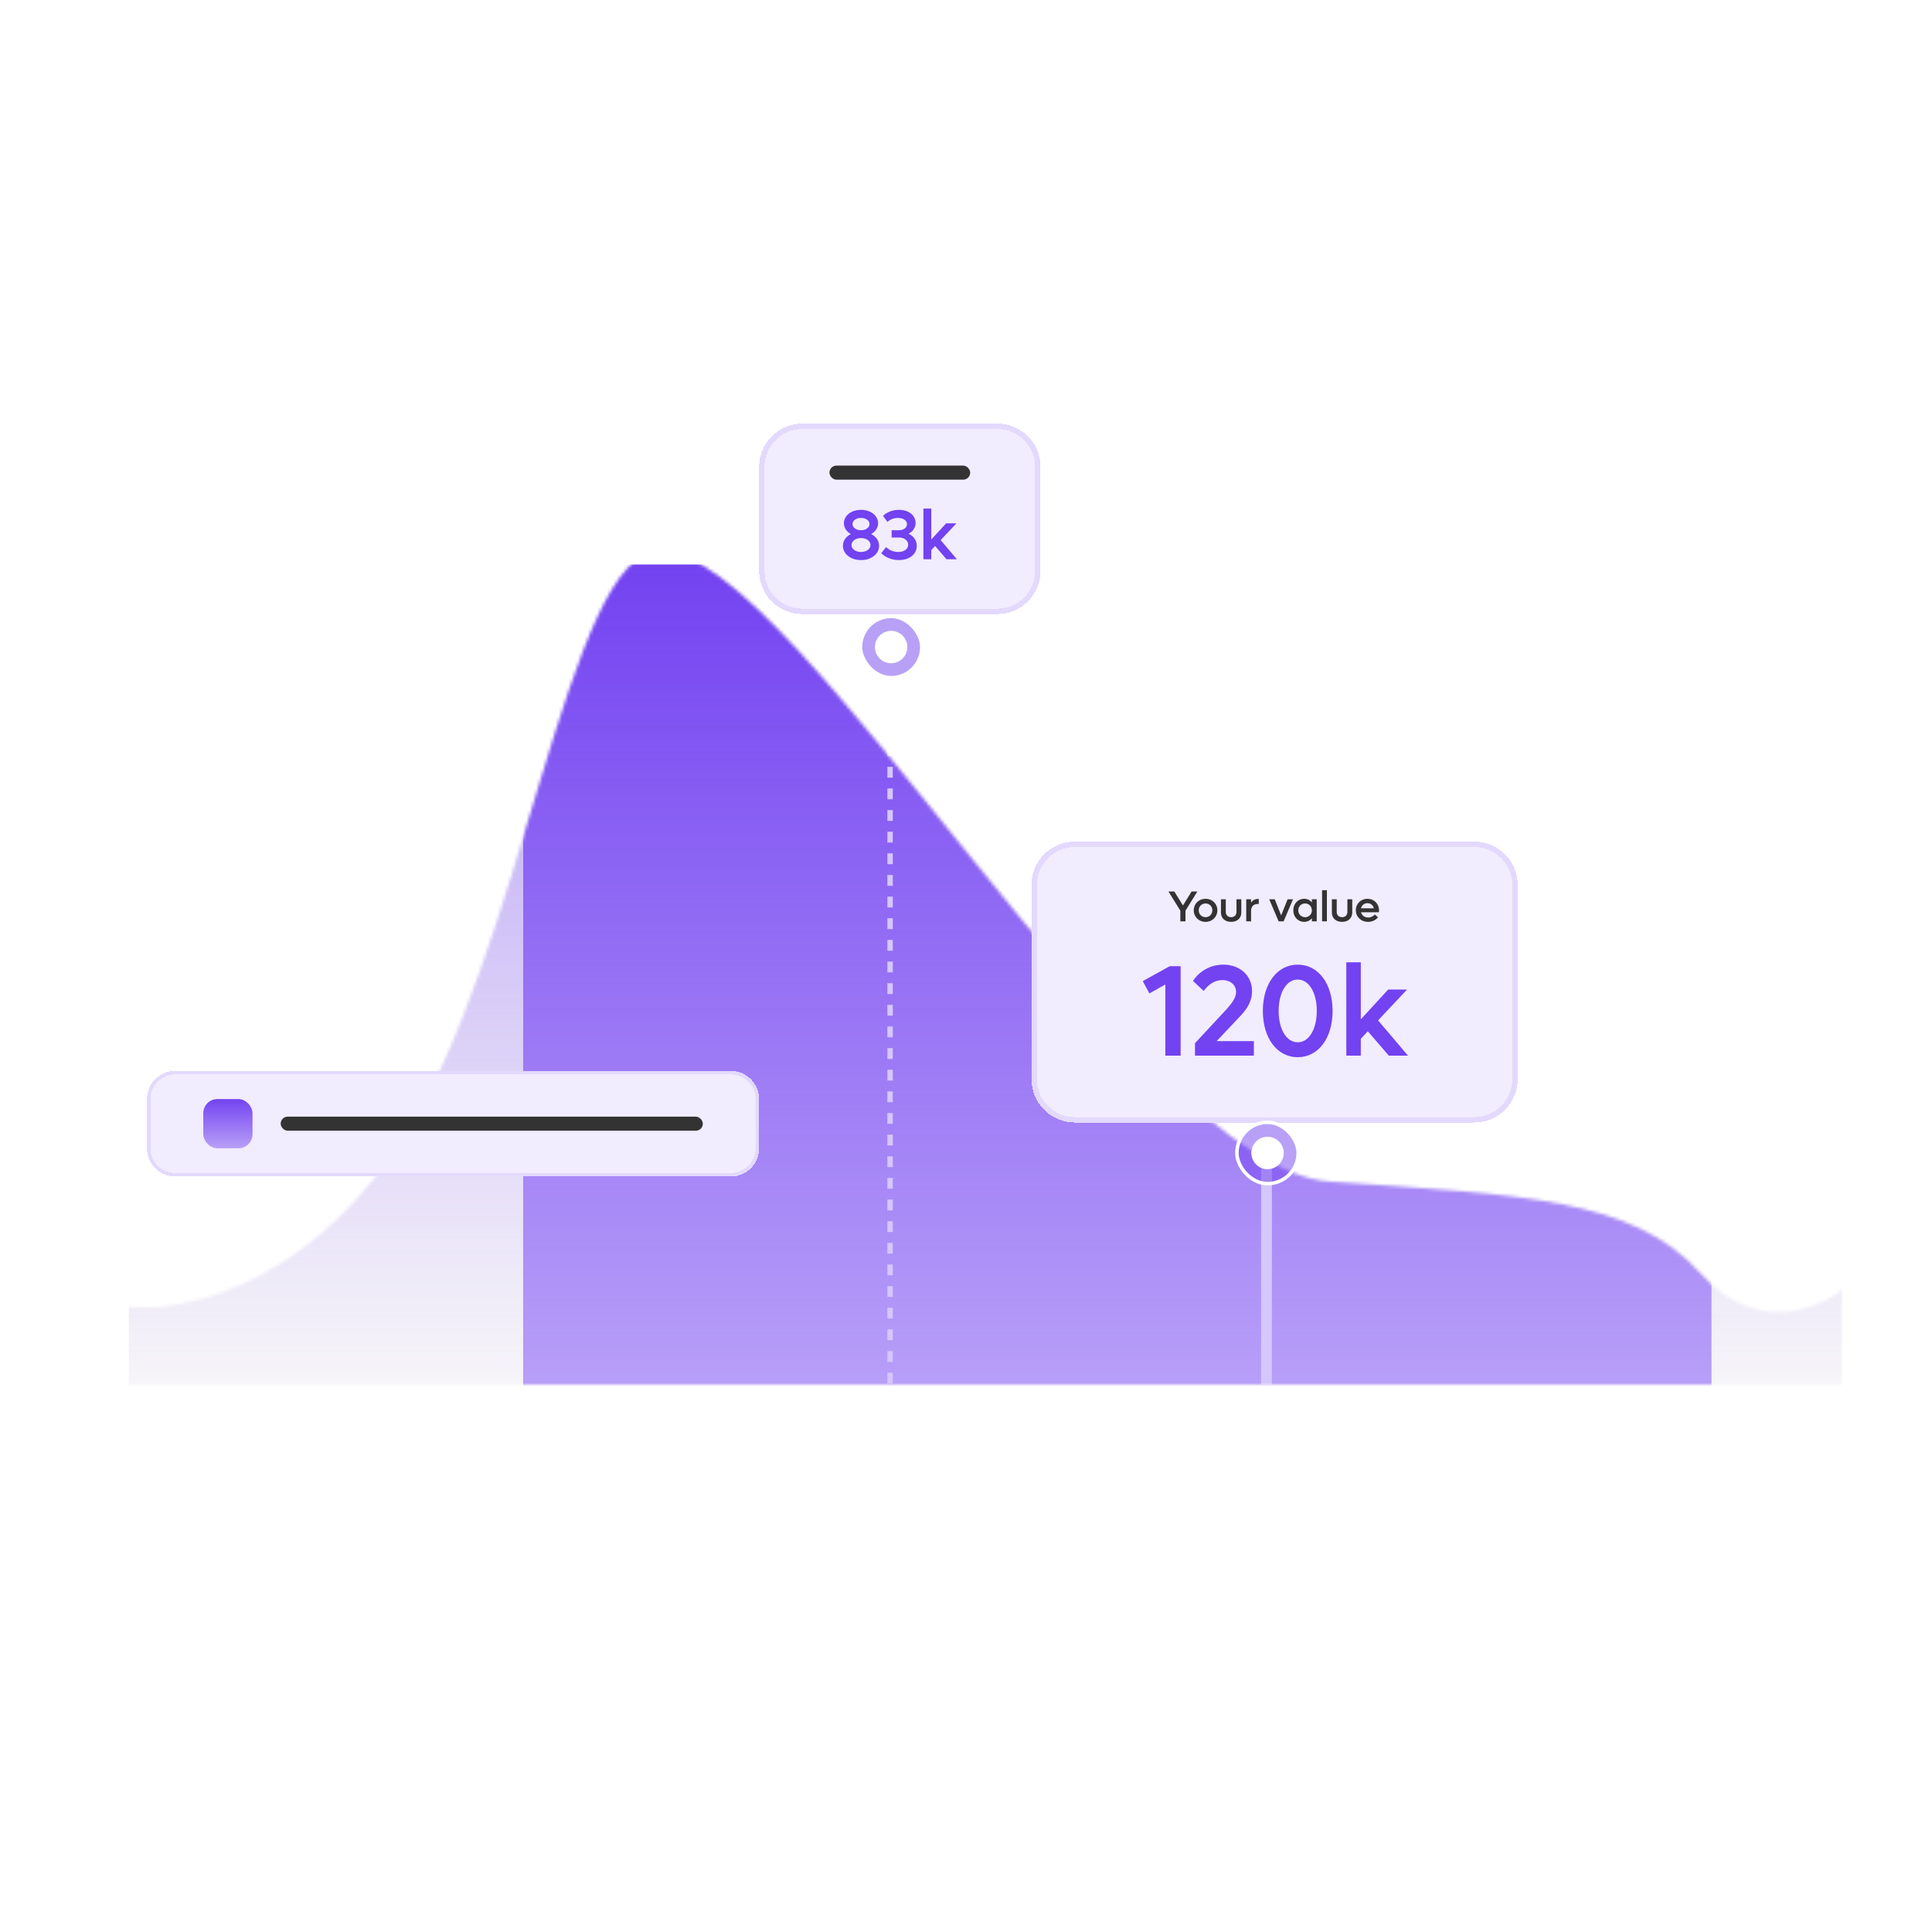 <svg width="600" height="600" viewBox="0 0 600 600" fill="none" xmlns="http://www.w3.org/2000/svg">
<mask id="mask0_116_17311" style="mask-type:alpha" maskUnits="userSpaceOnUse" x="38" y="171" width="534" height="259">
<path d="M124.082 355.167C93.151 401.587 53.806 408.146 38 405.624V430H572V400.567C564.462 406.734 545.154 414.358 528.23 395.521C507.074 371.975 472.787 371.145 412.967 366.94C353.148 362.735 247.369 171.014 205.057 171C175.841 170.99 162.746 297.142 124.082 355.167Z" fill="#D9D9D9"/>
</mask>
<g mask="url(#mask0_116_17311)">
<g filter="url(#filter0_d_116_17311)">
<rect x="38" y="171.31" width="122.464" height="258.35" fill="#F8F7F9"/>
<rect x="38" y="171.31" width="122.464" height="258.35" fill="url(#paint0_linear_116_17311)"/>
</g>
<g filter="url(#filter1_d_116_17311)">
<rect x="529.536" y="171.31" width="122.464" height="258.35" fill="#F8F7F9"/>
<rect x="529.536" y="171.31" width="122.464" height="258.35" fill="url(#paint1_linear_116_17311)"/>
</g>
<g filter="url(#filter2_d_116_17311)">
<rect x="160.464" y="171.31" width="369.071" height="258.35" fill="white"/>
<rect x="160.464" y="171.31" width="369.071" height="258.35" fill="url(#paint2_linear_116_17311)"/>
</g>
<line x1="276.424" y1="429.659" x2="276.424" y2="201.506" stroke="#D5C6FB" stroke-width="1.678" stroke-dasharray="3.36 3.36"/>
<line x1="393.322" y1="430" x2="393.322" y2="357" stroke="#D5C6FB" stroke-width="3.355"/>
</g>
<g filter="url(#filter3_d_116_17311)">
<path d="M233.562 140.608C233.562 133.196 239.571 127.188 246.983 127.188H307.544C314.956 127.188 320.964 133.196 320.964 140.608V172.918C320.964 180.33 314.956 186.339 307.544 186.339H246.983C239.571 186.339 233.562 180.33 233.562 172.918V140.608Z" fill="#F1ECFE" shape-rendering="crispEdges"/>
<path d="M246.983 128.026H307.544C314.492 128.026 320.126 133.66 320.126 140.608V172.918C320.126 179.867 314.492 185.5 307.544 185.5H246.983C240.034 185.5 234.401 179.867 234.401 172.918V140.608C234.401 133.66 240.034 128.026 246.983 128.026Z" stroke="#E3D9FD" stroke-width="1.678" shape-rendering="crispEdges"/>
<rect x="255.413" y="140.223" width="43.701" height="4.37" rx="2.185" fill="#333333"/>
<path d="M268.356 161.481C269.863 162.246 270.825 163.557 270.825 165.13C270.825 167.643 268.421 169.566 265.209 169.566C261.997 169.566 259.594 167.665 259.594 165.13C259.594 163.557 260.555 162.246 262.063 161.481C260.73 160.76 259.9 159.536 259.9 158.116C259.9 155.778 262.15 153.965 265.209 153.965C268.246 153.965 270.519 155.778 270.519 158.116C270.519 159.558 269.667 160.76 268.356 161.481ZM265.209 156.477C263.702 156.477 262.565 157.286 262.565 158.378C262.565 159.471 263.702 160.301 265.209 160.301C266.695 160.301 267.853 159.471 267.853 158.378C267.853 157.286 266.695 156.477 265.209 156.477ZM265.209 167.053C266.892 167.053 268.159 166.135 268.159 164.89C268.159 163.666 266.892 162.727 265.209 162.727C263.527 162.727 262.259 163.666 262.259 164.89C262.259 166.135 263.527 167.053 265.209 167.053ZM279.991 161.394C281.542 162.093 282.526 163.469 282.526 165.174C282.526 167.73 280.253 169.566 276.976 169.566C274.856 169.566 272.802 168.779 271.491 167.424L272.999 165.523C273.939 166.507 275.381 167.053 276.801 167.053C278.593 167.053 279.86 166.113 279.86 164.802C279.86 163.491 278.636 162.552 276.932 162.552H274.725V160.301H276.932C278.418 160.301 279.489 159.515 279.489 158.4C279.489 157.286 278.33 156.477 276.67 156.477C275.446 156.477 274.201 156.936 273.436 157.723L272.038 155.844C273.217 154.664 275.097 153.965 276.998 153.965C280.035 153.965 282.154 155.669 282.154 158.029C282.154 159.493 281.324 160.716 279.991 161.394ZM291.752 169.304L288.212 165.196L287.032 166.463V169.304H284.585V153.571H287.032V163.185L291.643 158.16H294.833L289.938 163.36L294.986 169.304H291.752Z" fill="#7342F1"/>
</g>
<g filter="url(#filter4_d_116_17311)">
<path d="M318.158 270.421C318.158 263.009 324.167 257 331.579 257H455.721C463.133 257 469.142 263.009 469.142 270.421V330.814C469.142 338.226 463.133 344.235 455.721 344.235H331.579C324.167 344.235 318.158 338.226 318.158 330.814V270.421Z" fill="#F1ECFE" shape-rendering="crispEdges"/>
<path d="M331.579 257.839H455.721C462.67 257.839 468.303 263.472 468.303 270.421V330.814C468.303 337.763 462.67 343.396 455.721 343.396H331.579C324.631 343.396 318.997 337.763 318.997 330.814V270.421C318.997 263.472 324.631 257.839 331.579 257.839Z" stroke="#E3D9FD" stroke-width="1.678" shape-rendering="crispEdges"/>
<path d="M367.871 272.502H369.656L365.978 278.447V281.762H364.381V278.447L360.691 272.502H362.516L365.2 276.837L367.871 272.502ZM372.212 281.923C370.118 281.923 368.548 280.38 368.548 278.34C368.548 276.3 370.118 274.757 372.212 274.757C374.292 274.757 375.876 276.3 375.876 278.34C375.876 280.38 374.292 281.923 372.212 281.923ZM372.212 280.474C373.42 280.474 374.319 279.548 374.319 278.34C374.319 277.132 373.42 276.206 372.212 276.206C371.004 276.206 370.091 277.132 370.091 278.34C370.091 279.548 371.004 280.474 372.212 280.474ZM380.16 281.923C378.254 281.923 376.993 280.783 376.993 279.038V274.918H378.496V278.837C378.496 279.816 379.167 280.474 380.16 280.474C381.153 280.474 381.811 279.816 381.811 278.837V274.918H383.314V279.038C383.314 280.783 382.052 281.923 380.16 281.923ZM388.48 274.81H388.735V276.354H388.48C387.138 276.354 386.346 277.172 386.346 278.434V281.762H384.843V274.918H386.346V275.924C386.856 275.226 387.58 274.81 388.48 274.81ZM397.691 274.918H399.369L396.457 281.762H394.9L391.987 274.918H393.705L395.692 279.91L397.691 274.918ZM405.235 274.918H406.738V281.762H405.235V280.783C404.671 281.494 403.839 281.923 402.832 281.923C400.9 281.923 399.464 280.38 399.464 278.34C399.464 276.3 400.9 274.757 402.832 274.757C403.839 274.757 404.671 275.186 405.235 275.897V274.918ZM403.128 280.474C404.335 280.474 405.235 279.548 405.235 278.34C405.235 277.132 404.335 276.206 403.128 276.206C401.906 276.206 401.007 277.132 401.007 278.34C401.007 279.548 401.906 280.474 403.128 280.474ZM408.395 281.762V272.099H409.898V281.762H408.395ZM414.61 281.923C412.705 281.923 411.443 280.783 411.443 279.038V274.918H412.946V278.837C412.946 279.816 413.617 280.474 414.61 280.474C415.603 280.474 416.261 279.816 416.261 278.837V274.918H417.764V279.038C417.764 280.783 416.503 281.923 414.61 281.923ZM426.084 278.353C426.084 278.541 426.071 278.756 426.044 278.944H420.501C420.742 279.924 421.588 280.568 422.702 280.568C423.601 280.568 424.366 280.138 424.755 279.628L425.775 280.501C425.077 281.373 423.95 281.923 422.662 281.923C420.487 281.923 418.877 280.367 418.877 278.313C418.877 276.287 420.434 274.757 422.487 274.757C424.541 274.757 426.084 276.287 426.084 278.353ZM422.474 276.112C421.494 276.112 420.729 276.756 420.487 277.709H424.473C424.245 276.743 423.453 276.112 422.474 276.112Z" fill="#333333"/>
<path d="M361.088 295.692H364.471V323.473H359.72V301.369L354.767 304.147L352.714 300.322L361.088 295.692ZM375.653 318.963H387.208V323.473H368.929V319.607L378.874 308.898C380.283 307.287 381.692 305.556 381.692 303.704C381.692 301.489 379.881 300 377.425 300C375.089 300 373.117 301.328 371.627 303.382L368.325 300.282C370.218 297.262 373.72 295.209 377.706 295.209C382.981 295.209 386.645 298.671 386.645 303.422C386.645 306.764 384.913 309.139 383.061 311.112L375.653 318.963ZM400.834 323.956C394.472 323.956 390.003 318.078 390.003 309.582C390.003 301.087 394.472 295.209 400.834 295.209C407.195 295.209 411.664 301.087 411.664 309.582C411.664 318.078 407.195 323.956 400.834 323.956ZM400.834 319.326C404.296 319.326 406.752 315.34 406.752 309.582C406.752 303.825 404.296 299.839 400.834 299.839C397.371 299.839 394.915 303.825 394.915 309.582C394.915 315.34 397.371 319.326 400.834 319.326ZM429.126 323.473L422.603 315.903L420.429 318.239V323.473H415.92V294.484H420.429V312.199L428.924 302.939H434.803L425.784 312.521L435.085 323.473H429.126Z" fill="#7342F1"/>
</g>
<rect x="384.13" y="348.546" width="19.039" height="19.039" rx="9.519" fill="#7342F1" fill-opacity="0.5"/>
<rect x="384.13" y="348.546" width="19.039" height="19.039" rx="9.519" stroke="white" stroke-width="1.093"/>
<circle cx="393.65" cy="358.066" r="5.033" fill="white"/>
<rect x="267.23" y="191.429" width="19.039" height="19.039" rx="9.519" fill="#7342F1" fill-opacity="0.5"/>
<rect x="267.23" y="191.429" width="19.039" height="19.039" rx="9.519" stroke="white" stroke-width="1.093"/>
<circle cx="276.749" cy="200.948" r="5.033" fill="white"/>
<g filter="url(#filter5_d_116_17311)">
<path d="M43.463 336.953C43.463 332.126 47.376 328.212 52.203 328.212H224.822C229.649 328.212 233.562 332.126 233.562 336.953V352.248C233.562 357.075 229.649 360.988 224.822 360.988H52.203C47.376 360.988 43.463 357.075 43.463 352.248V336.953Z" fill="#F1ECFE" shape-rendering="crispEdges"/>
<path d="M52.203 328.758H224.822C229.347 328.758 233.016 332.427 233.016 336.953V352.248C233.016 356.773 229.347 360.442 224.822 360.442H52.203C47.678 360.442 44.008 356.773 44.008 352.248V336.953C44.008 332.427 47.678 328.758 52.203 328.758Z" stroke="#E3D9FD" stroke-width="1.093" shape-rendering="crispEdges"/>
<rect x="60.943" y="336.953" width="15.295" height="15.295" rx="4.37" fill="white"/>
<rect x="60.943" y="336.953" width="15.295" height="15.295" rx="4.37" fill="url(#paint3_linear_116_17311)"/>
<rect x="84.979" y="342.415" width="131.103" height="4.37" rx="2.185" fill="#333333"/>
</g>
<defs>
<filter id="filter0_d_116_17311" x="20" y="155.31" width="162.464" height="298.35" filterUnits="userSpaceOnUse" color-interpolation-filters="sRGB">
<feFlood flood-opacity="0" result="BackgroundImageFix"/>
<feColorMatrix in="SourceAlpha" type="matrix" values="0 0 0 0 0 0 0 0 0 0 0 0 0 0 0 0 0 0 127 0" result="hardAlpha"/>
<feOffset dx="2" dy="4"/>
<feGaussianBlur stdDeviation="10"/>
<feComposite in2="hardAlpha" operator="out"/>
<feColorMatrix type="matrix" values="0 0 0 0 0.451 0 0 0 0 0.259 0 0 0 0 0.945 0 0 0 0.1 0"/>
<feBlend mode="normal" in2="BackgroundImageFix" result="effect1_dropShadow_116_17311"/>
<feBlend mode="normal" in="SourceGraphic" in2="effect1_dropShadow_116_17311" result="shape"/>
</filter>
<filter id="filter1_d_116_17311" x="511.536" y="155.31" width="162.464" height="298.35" filterUnits="userSpaceOnUse" color-interpolation-filters="sRGB">
<feFlood flood-opacity="0" result="BackgroundImageFix"/>
<feColorMatrix in="SourceAlpha" type="matrix" values="0 0 0 0 0 0 0 0 0 0 0 0 0 0 0 0 0 0 127 0" result="hardAlpha"/>
<feOffset dx="2" dy="4"/>
<feGaussianBlur stdDeviation="10"/>
<feComposite in2="hardAlpha" operator="out"/>
<feColorMatrix type="matrix" values="0 0 0 0 0.451 0 0 0 0 0.259 0 0 0 0 0.945 0 0 0 0.1 0"/>
<feBlend mode="normal" in2="BackgroundImageFix" result="effect1_dropShadow_116_17311"/>
<feBlend mode="normal" in="SourceGraphic" in2="effect1_dropShadow_116_17311" result="shape"/>
</filter>
<filter id="filter2_d_116_17311" x="142.464" y="155.31" width="409.071" height="298.35" filterUnits="userSpaceOnUse" color-interpolation-filters="sRGB">
<feFlood flood-opacity="0" result="BackgroundImageFix"/>
<feColorMatrix in="SourceAlpha" type="matrix" values="0 0 0 0 0 0 0 0 0 0 0 0 0 0 0 0 0 0 127 0" result="hardAlpha"/>
<feOffset dx="2" dy="4"/>
<feGaussianBlur stdDeviation="10"/>
<feComposite in2="hardAlpha" operator="out"/>
<feColorMatrix type="matrix" values="0 0 0 0 0.451 0 0 0 0 0.259 0 0 0 0 0.945 0 0 0 0.1 0"/>
<feBlend mode="normal" in2="BackgroundImageFix" result="effect1_dropShadow_116_17311"/>
<feBlend mode="normal" in="SourceGraphic" in2="effect1_dropShadow_116_17311" result="shape"/>
</filter>
<filter id="filter3_d_116_17311" x="213.897" y="109.707" width="131.103" height="102.853" filterUnits="userSpaceOnUse" color-interpolation-filters="sRGB">
<feFlood flood-opacity="0" result="BackgroundImageFix"/>
<feColorMatrix in="SourceAlpha" type="matrix" values="0 0 0 0 0 0 0 0 0 0 0 0 0 0 0 0 0 0 127 0" result="hardAlpha"/>
<feOffset dx="2.185" dy="4.37"/>
<feGaussianBlur stdDeviation="10.925"/>
<feComposite in2="hardAlpha" operator="out"/>
<feColorMatrix type="matrix" values="0 0 0 0 0.451 0 0 0 0 0.259 0 0 0 0 0.945 0 0 0 0.1 0"/>
<feBlend mode="normal" in2="BackgroundImageFix" result="effect1_dropShadow_116_17311"/>
<feBlend mode="normal" in="SourceGraphic" in2="effect1_dropShadow_116_17311" result="shape"/>
</filter>
<filter id="filter4_d_116_17311" x="298.493" y="239.52" width="194.685" height="130.936" filterUnits="userSpaceOnUse" color-interpolation-filters="sRGB">
<feFlood flood-opacity="0" result="BackgroundImageFix"/>
<feColorMatrix in="SourceAlpha" type="matrix" values="0 0 0 0 0 0 0 0 0 0 0 0 0 0 0 0 0 0 127 0" result="hardAlpha"/>
<feOffset dx="2.185" dy="4.37"/>
<feGaussianBlur stdDeviation="10.925"/>
<feComposite in2="hardAlpha" operator="out"/>
<feColorMatrix type="matrix" values="0 0 0 0 0.451 0 0 0 0 0.259 0 0 0 0 0.945 0 0 0 0.1 0"/>
<feBlend mode="normal" in2="BackgroundImageFix" result="effect1_dropShadow_116_17311"/>
<feBlend mode="normal" in="SourceGraphic" in2="effect1_dropShadow_116_17311" result="shape"/>
</filter>
<filter id="filter5_d_116_17311" x="23.797" y="310.732" width="233.801" height="76.477" filterUnits="userSpaceOnUse" color-interpolation-filters="sRGB">
<feFlood flood-opacity="0" result="BackgroundImageFix"/>
<feColorMatrix in="SourceAlpha" type="matrix" values="0 0 0 0 0 0 0 0 0 0 0 0 0 0 0 0 0 0 127 0" result="hardAlpha"/>
<feOffset dx="2.185" dy="4.37"/>
<feGaussianBlur stdDeviation="10.925"/>
<feComposite in2="hardAlpha" operator="out"/>
<feColorMatrix type="matrix" values="0 0 0 0 0.451 0 0 0 0 0.259 0 0 0 0 0.945 0 0 0 0.1 0"/>
<feBlend mode="normal" in2="BackgroundImageFix" result="effect1_dropShadow_116_17311"/>
<feBlend mode="normal" in="SourceGraphic" in2="effect1_dropShadow_116_17311" result="shape"/>
</filter>
<linearGradient id="paint0_linear_116_17311" x1="99.66" y1="169.779" x2="99.66" y2="431.195" gradientUnits="userSpaceOnUse">
<stop stop-color="#7342F1" stop-opacity="0.5"/>
<stop offset="1" stop-color="#7342F1" stop-opacity="0"/>
</linearGradient>
<linearGradient id="paint1_linear_116_17311" x1="591.196" y1="169.779" x2="591.196" y2="431.195" gradientUnits="userSpaceOnUse">
<stop stop-color="#7342F1" stop-opacity="0.5"/>
<stop offset="1" stop-color="#7342F1" stop-opacity="0"/>
</linearGradient>
<linearGradient id="paint2_linear_116_17311" x1="346.29" y1="169.779" x2="346.29" y2="431.195" gradientUnits="userSpaceOnUse">
<stop stop-color="#7342F1"/>
<stop offset="1" stop-color="#7342F1" stop-opacity="0.5"/>
</linearGradient>
<linearGradient id="paint3_linear_116_17311" x1="68.644" y1="336.862" x2="68.644" y2="352.339" gradientUnits="userSpaceOnUse">
<stop stop-color="#7342F1"/>
<stop offset="1" stop-color="#7342F1" stop-opacity="0.5"/>
</linearGradient>
</defs>
</svg>
